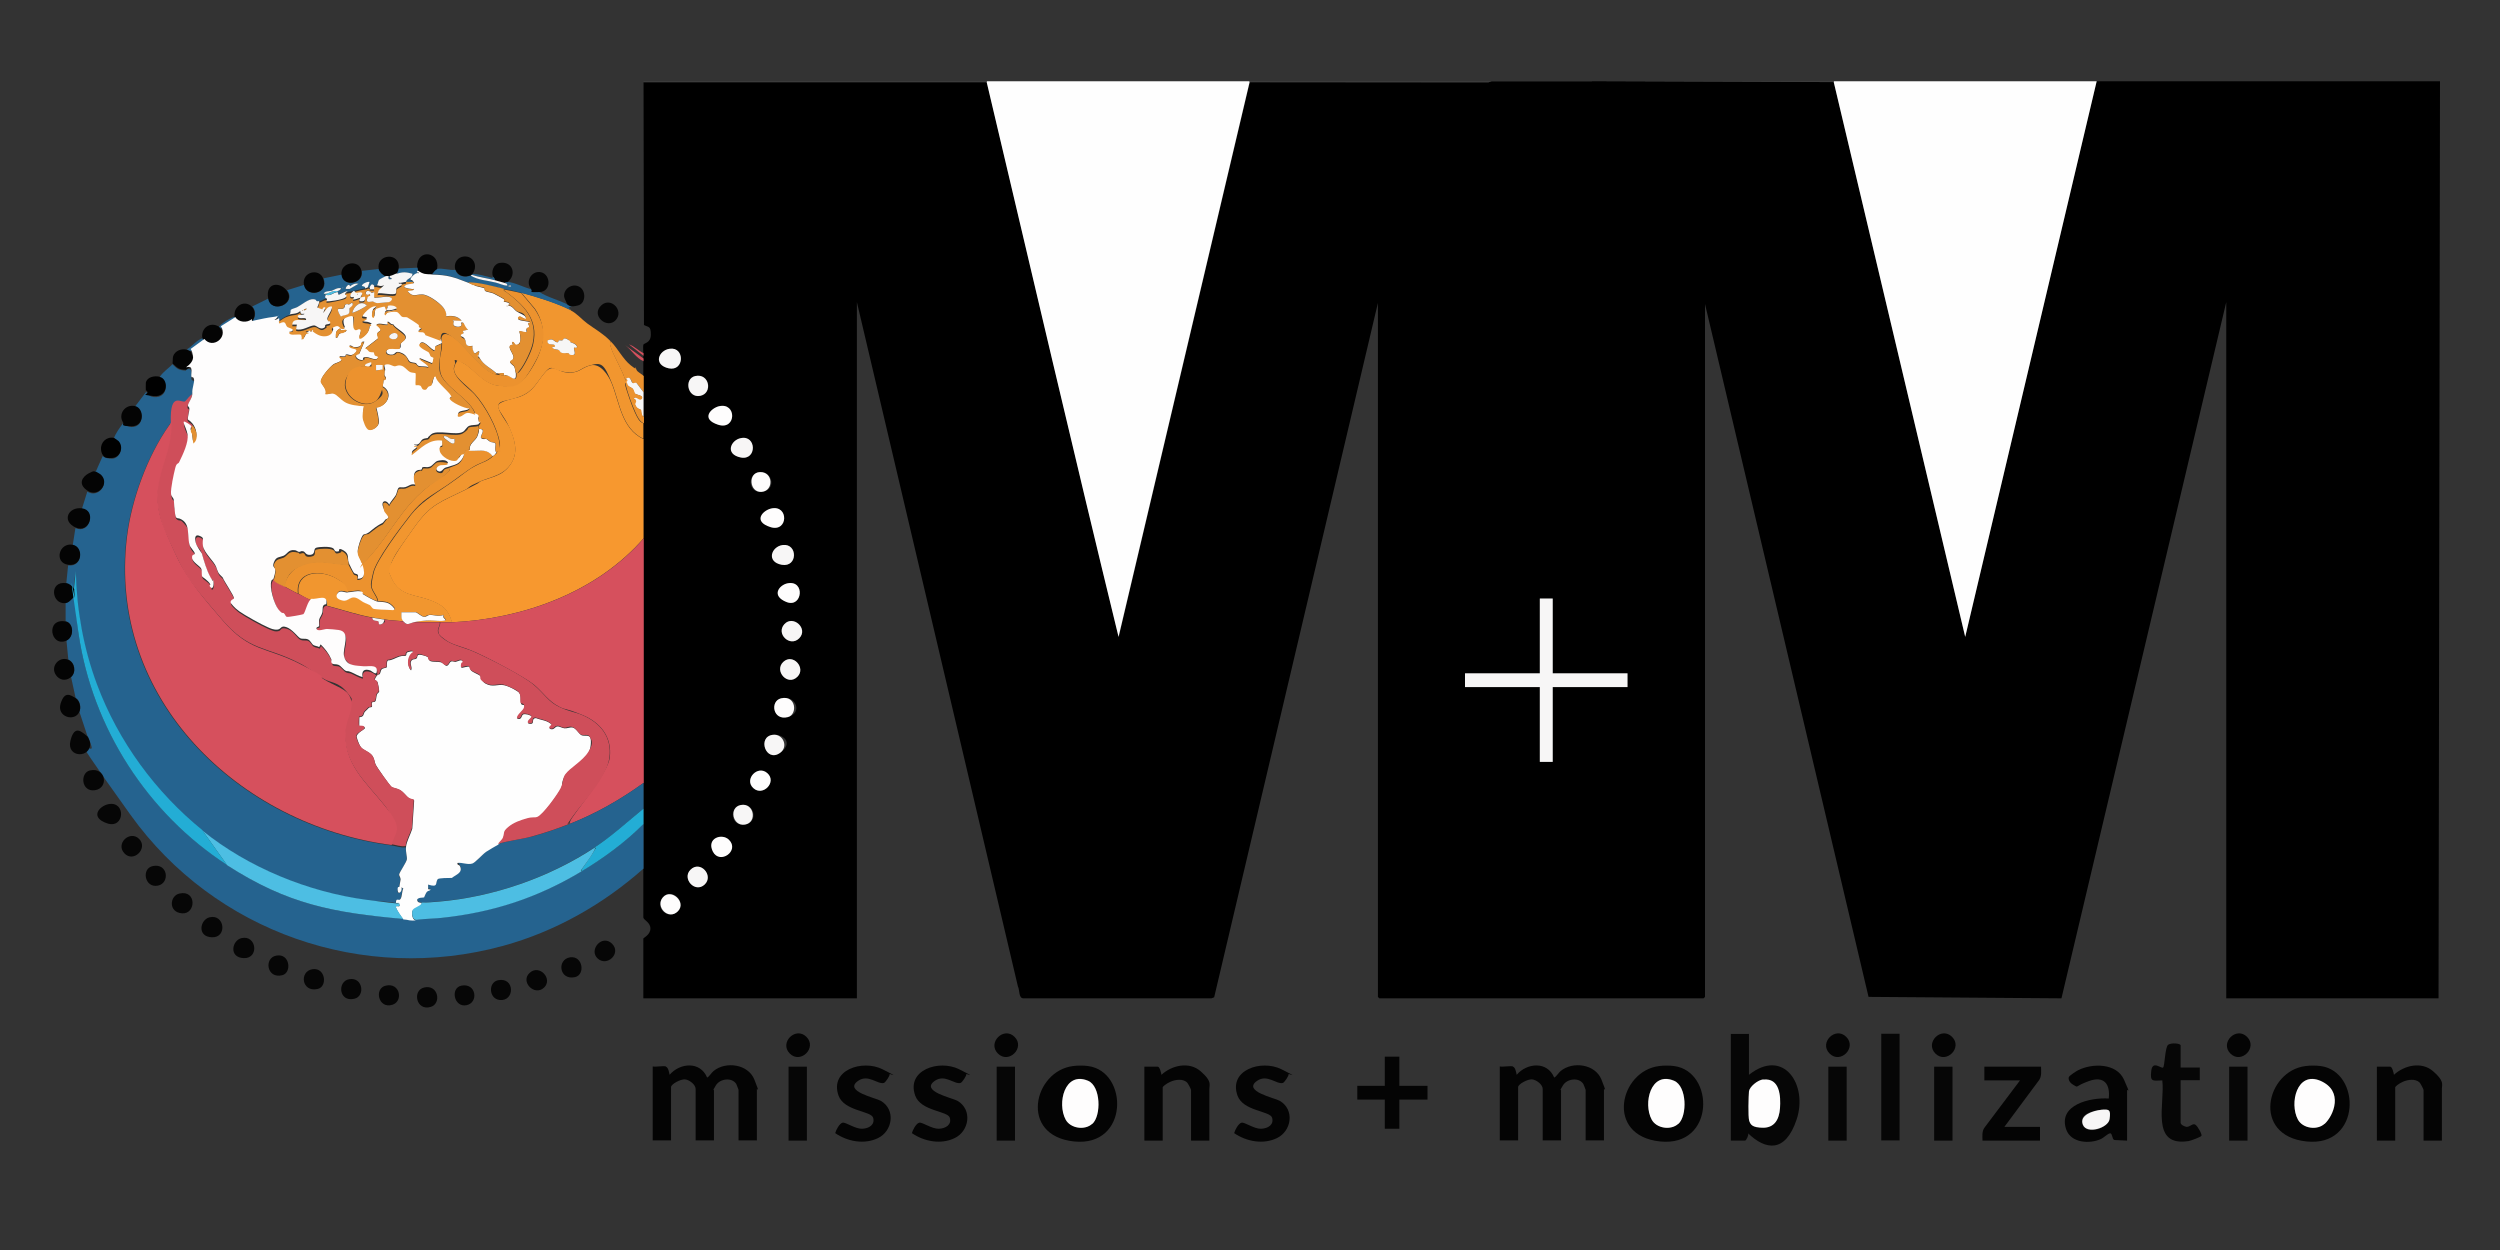 <svg xmlns="http://www.w3.org/2000/svg" id="Layer_1" viewBox="0 0 1200 600"><rect x="0" y="0" width="1200" height="600" fill="#333333" stroke="none"/><defs><style>      .st0 {        fill: #3f3f3f;      }      .st1 {        fill: #fefdfd;      }      .st2 {        fill: #cf4e5a;      }      .st3 {        fill: #f1962f;      }      .st4 {        fill: #f7f6f6;      }      .st5 {        fill: #e39031;      }      .st6 {        fill: #4dbee3;      }      .st7 {        fill: #25638f;      }      .st8 {        fill: #060606;      }      .st9 {        fill: #ec922e;      }      .st10 {        fill: #23add5;      }      .st11 {        fill: #040404;      }      .st12 {        fill: #fefefe;      }      .st13 {        fill: #f7982f;      }      .st14 {        fill: #d6505d;      }    </style></defs><path d="M764.1,39l116.1.4,63.1,266.3,63.1-266.7h164.8l-.7,440.2h-101.9V145l-79.1,334.2-92.6-.7-78.5-332.6v332.6s-.6.7-.7.7h-155.6s-.7-.6-.7-.7V145.4l-78.6,333.3-1.3.5h-90.3c-2.3,0-1.7-4-2.6-5.7l-77.3-328.5v334.2h-102.5v-28.7c0-.3,3.4-1.8,3.4-4.8s-3.2-4-3.4-5.3c0-7.8,0-15.6,0-23.4s0-14.3,0-21.5,0-5,0-7.4c0-4.1,0-8.2,0-12.3,0-39.1,0-78.3,0-117.4s0-31.8,0-47.7,0-5,0-7.4,0-2,0-3.1c0-3.9,0-7.9,0-11.8s0-5.3,0-7.9,0-4.7,0-7,0-.9,0-1.3,0-.9,0-1.3,0-.9,0-1.3c0-1.2-.2-3.2,0-4.1s3.6-.7,3.6-4.9-1-3.4-3.3-4.6l-.2-116.5h164.8c21,88.8,41.7,177.7,63.3,266.3l62.9-266.3h114.6s1.5-.4,1.5-.4h48.2ZM321.5,167.4c-5.5.7-5.4,8.4-.5,9.4,7.5,1.5,7.7-10.4.5-9.4ZM333.7,180.5c-5.5,1.2-4,10.7,2.4,9.5s4.4-11-2.4-9.5ZM345.1,195c-3.9.9-4,7.8-.3,8.9,8.7,2.7,9-10.9.3-8.9ZM355.6,210.3c-4.8,1-5.1,8.4,0,9.3,7.7,1.5,7.5-10.9,0-9.3ZM364.8,226.6c-6,.2-6.2,10.1.8,9.5s5.6-9.7-.8-9.5ZM370.1,244.1c-4,.9-4.2,7.7-.3,8.9,8.6,2.7,8.9-10.9.3-8.9ZM375.8,261.6c-5.6.6-5.3,8.8-.5,9.5,7.8,1.2,7.7-10.3.5-9.5ZM378,280c-4.2.9-4.9,7.3-.4,9,7.6,2.9,9-10.7.4-9ZM745.3,287.3h-6.1v35.9h-35.9v6.6h35.9v35.9h6.1v-35.9h35.9v-6.6h-35.9v-35.9ZM383.6,306.4c4.6-4.6-2.8-11.5-7.1-6.8s2.7,11.2,7.1,6.8ZM382.8,324.8c4.1-4.2-2.2-11.3-6.8-7.1s2.1,11.8,6.8,7.1ZM374.9,335.2c-5.4,1.3-3.9,10.9,3.3,9s4-10.7-3.3-9ZM371,352.7c-7.7.9-3.4,13.5,3.4,8.7s1.5-9.2-3.4-8.7ZM368.3,371.1c-4.6-4.1-11.3,3-6.7,7.2s11.5-2.9,6.7-7.2ZM355.6,386.4c-5.9,1.1-4.8,10.6,2,9.4s4.4-10.7-2-9.4ZM349.9,403.1c-3.4-3.4-10.3.6-7.7,5.7s13-.4,7.7-5.7ZM331.4,417.5c-4.1,4.2,2.2,11.3,6.8,7.1s-2.1-11.8-6.8-7.1ZM325.4,437.4c4.3-4.4-2.9-11.6-7.2-6.7s2.6,11.3,7.2,6.7Z"></path><polygon class="st12" points="1006.4 39 943.3 305.7 880.2 39.4 880.2 39 1006.4 39"></polygon><path class="st12" d="M599.8,39v.4l-62.9,266.3c-21.6-88.6-42.3-177.5-63.3-266.3v-.4h126.2Z"></path><rect class="st0" x="308.9" y="39" width="164.8" height=".4"></rect><polygon class="st0" points="715.9 39 714.4 39.5 599.8 39.4 599.8 39 715.9 39"></polygon><polygon class="st0" points="880.2 39 880.2 39.4 764.1 39 880.2 39"></polygon><path class="st13" d="M308.9,210.7c0,15.9,0,31.8,0,47.7-22.6,26-58.1,38.7-92,40.3-1.7-6-4.4-8.2-10-10.4-7.7-3.1-15.1-2-19-10.7s-1.2-4.7,0-7.6c1.8-4.3,7.9-12.6,10.8-16.7,8.1-11.5,12.7-12.2,24.7-18.2s4-2.6,6.4-3.7c5.9-2.6,11.1-2.5,15.2-8.4s2-11.8-.4-17.5-5.7-8.4-5.5-10.7,8.2-3.5,10.5-4.4c6.4-2.4,7.8-6.7,11.8-11.4s6.1-.8,9.9-.3c6.7.9,7.2-2,12-3.3s8.7,4.6,10.3,8.6c3.8,9.4,4.7,21.7,15.1,26.7Z"></path><path class="st7" d="M109,415.2c28.9,18.7,50.7,22.9,84.6,25.8,3,.3,2.7,1,6.6.4s7.8-.5,11.6-.9c24.7-2.7,46.1-9.7,67.3-22.3,10.8-6.4,20.9-13.9,29.8-22.8,0,7.1,0,14.3,0,21.5-19.4,17.2-42.3,30.2-67.4,37.1-67.1,18.4-138.5-6.6-178.8-62.8s-14.2-22.5-19.4-34.7c0-.3-1-2.9-1.3-3.1l-3.9-11.8c1-2.1.3-5.4-1.8-6.6l-2.2-10.1c2.6-2.3,1.8-7-1.3-8.3l-.9-9.2c3.8-1.7,3.5-8.4-.4-9.2v-8.8c1.9-.2,2.9-2.1,4.4-3.1.6,5.8,1,11.8,1.8,17.7,6.6,45.3,33.1,86.3,71.3,111.1Z"></path><path class="st14" d="M308.9,375.8c-11.1,8-22.8,14.7-35.5,19.7,0-1.2.9-2.5,1.6-3.5,4.4-6.4,16.8-21.5,17.7-28.3,1.2-9.9-4.4-16.9-13.1-20.5s-7.6-2.2-11-3.9c-5.3-2.6-7.9-7-12.2-10.6s-21.8-12.9-28.8-15.9-10.2-3.1-13.7-5.6-3.3-3-3.4-3.6c-.6-1.9,1-3.1.8-4.9,1.9,0,3.8,0,5.7,0,33.9-1.6,69.4-14.3,92-40.3,0,39.1,0,78.3,0,117.4Z"></path><path class="st3" d="M273.8,148.9c3.2,1.6,5.2,4.2,8,6.3,4.2,3.1,7.3,4.6,11.3,8.6-.7.9.3,3.4.7,4.4.9,2.5,5.8,11.6,5.9,13.1s-.9.2,0,.4.6,0,.9,0c.2.1.3.3.4.4-1.5,0-.9.4,0,.9,0,.2,0,.8,0,.9-.3.2-1.3-.7-.8,1.4s3.2,9.9,4.5,12.6,2.1,4.6,4.1,5.3c0,2.5,0,5,0,7.4-10.4-5-11.3-17.3-15.1-26.7s-5-10-10.3-8.6-5.3,4.2-12,3.3-6.1-4.2-9.9.3-5.4,8.9-11.8,11.4-10.2,1.7-10.5,4.4,4.3,8.1,5.5,10.7c2.5,5.7,4.3,12,.4,17.5s-9.3,5.8-15.2,8.4-4.3,2.6-6.4,3.7c-12.1,6-16.6,6.7-24.7,18.2s-9,12.5-10.8,16.7-1.3,4.7,0,7.6c4,8.7,11.3,7.7,19,10.7,5.6,2.2,8.3,4.4,10,10.4-1.9,0-3.8,0-5.7,0s-3.6,0-5.5,0-4.8,0-7.2,0c2.1-.5,5.8-.8,8.1-.9s4.9.6,7.2,0c0-1.3-1.4-.9-.9-2.6-2.2,1-4.9-.2-6.8,0s-1.6.9-2.6.9-3.4-2.2-4-2.2h-6.8c0,1.8-.3,3,.9,4.4-3-.3-6.2-.4-9.2-.9s-4-.6-5.7-.9c-7.4-1.3-14.6-3.8-21.9-5.7,1-5.3-4.5-2.2-7-2.6s-5.1-2.4-6.6-3.1c-1.3-11,10.7-11.6,18.1-7.4s5.8,3.6,5.6,6.5c-1.5,0-3.6-1.3-4.8.3s.9,3.3,2.5,3.6c3,.6,3.8-3.3,7.9-.5s2.2,1.3,4.9,2.6,1.2,1.6,2.1,1.9,6.2.4,7.8.5,2.2.4,2-.7c-2.6-3.3-4.3-3-7.9-3.3-.2-2.4-3-4.9-3.1-7.2s.9-5.8,1-6.5c1.4-6.1,13.5-22.1,17.9-27.7s10.2-9.2,17.7-14.3,8.6-6.7,12.9-9,5.6-2,8.9-4.9.7-.2,1.8-1.8,1.7-1.9,1.3-4.6c-1.1-7.2-6.9-17.7-11.8-23.2s-12.3-9.2-9.6-14.4,1.8-1.7,3.4-.9c5.6,2.7,9.7,10.1,17.3,11.1,9.4,1.2,12.6-2.4,16.9-9.7s7.3-17.3.7-27.2l-6.5-7.7c7.5,2,16.8,4.9,23.7,8.3ZM273.5,164.1c-.3-.2-.4-.8-.8-1.1-2.3-1.4-2.3.3-2.7.4s-1.1-.1-1.6,0-.1,1.3-1.3.8-1.6-2-4.2-.8c-.3,2.9,2.9,1.2,3.5,2.4s-1.2.5-1.3.7c.5,1.5,2,1.1,3.1,1.5s.9,1.2,1.6,1.4,2,0,3,.1,1.3,1,2.2.9c2.1-.1,0-2.8.7-3.5s1.6.5,1.3-.7c-.8-1.5-2.3-1.5-3.4-2.1Z"></path><path class="st7" d="M308.9,388.1c-7.7,6.4-15.2,13.3-23.7,18.8-21.8,14.3-48.6,23.7-74.7,25.8s-6.4.6-8.1.4-2-.2-2.2-1.5c.5-1.3,3.1-.9,3.4-1.2s.7-2,1.4-2.7,1.3-.4,1.8-1l-1.3-.2v-2.2c5.1,1.5,3.3-.9,4.6-2.6s5.5-.7,6.8-.6c2-1.7,5.4-2.5,3.9-5.6s-1.5-.4-1.2-1.6c2.3-.3,4.9,1,7.1.3s5.1-4.5,6.6-5.6,5.6-3.4,5.9-3.5c4.4-1.5,11.3-2.3,16.3-3.6,6.1-1.7,12-3.7,17.9-6,12.7-5,24.4-11.7,35.5-19.7,0,4.1,0,8.2,0,12.3Z"></path><polygon class="st4" points="745.3 287.3 745.3 323.2 781.2 323.2 781.2 329.8 745.3 329.8 745.3 365.7 739.1 365.7 739.1 329.8 703.2 329.8 703.2 323.2 739.1 323.2 739.1 287.3 745.3 287.3"></polygon><path class="st10" d="M308.9,395.5c-8.9,8.9-19,16.3-29.8,22.8-.2-1,.4-1.3.8-2,1.7-2.5,3.6-5,5.1-7.6s1.1-1.5.2-1.8c8.4-5.5,15.9-12.4,23.7-18.8,0,2.5,0,5,0,7.4Z"></path><path class="st9" d="M293.1,163.8c3.6,3.6,5.9,8.6,9.7,11.6s1.6.4,2.1.8.4,1.3,1,1.9c.8.8,2.2,1.5,3.1,2.4,0,2.6,0,5.3,0,7.9l-3.3-4.4c-.6-.6-1.5.2-2-.1s-.7-2.1-1.6-2.4-1.3.4-1.5.4c-.2,0-.7,0-.9,0v-.4c0-1.5-5-10.6-5.9-13.1s-1.4-3.5-.7-4.4Z"></path><path class="st4" d="M333.7,180.5c6.9-1.5,8.5,8.3,2.4,9.5s-7.9-8.2-2.4-9.5Z"></path><path class="st4" d="M355.6,386.4c6.4-1.2,8,8.4,2,9.4s-7.9-8.3-2-9.4Z"></path><path class="st4" d="M371,352.7c4.9-.6,7.6,5.8,3.4,8.7-6.8,4.8-11.1-7.8-3.4-8.7Z"></path><path class="st4" d="M375.8,261.6c7.1-.8,7.2,10.8-.5,9.5s-5.1-8.9.5-9.5Z"></path><path class="st4" d="M383.6,306.4c-4.4,4.4-11.3-2.2-7.1-6.8s11.7,2.2,7.1,6.8Z"></path><path class="st4" d="M355.6,210.3c7.6-1.6,7.8,10.8,0,9.3s-4.9-8.4,0-9.3Z"></path><path class="st4" d="M321.5,167.4c7.3-1,7.1,11-.5,9.4s-5-8.7.5-9.4Z"></path><path class="st4" d="M331.4,417.5c4.7-4.8,11.4,2.8,6.8,7.1s-11-2.9-6.8-7.1Z"></path><path class="st1" d="M364.8,226.6c6.4-.2,6.7,9,.8,9.5s-6.8-9.3-.8-9.5Z"></path><path class="st4" d="M382.8,324.8c-4.7,4.8-11.4-2.8-6.8-7.1s11,2.9,6.8,7.1Z"></path><path class="st1" d="M325.4,437.4c-4.5,4.6-11.1-2.2-7.2-6.7s11.5,2.3,7.2,6.7Z"></path><path class="st1" d="M374.9,335.2c7.3-1.7,8,7.8,3.3,9-7.3,1.9-8.7-7.7-3.3-9Z"></path><path class="st1" d="M349.9,403.1c5.3,5.3-4.4,12.1-7.7,5.7s4.3-9.1,7.7-5.7Z"></path><path class="st1" d="M368.3,371.1c4.8,4.2-2.1,11.4-6.7,7.2s2.1-11.3,6.7-7.2Z"></path><path class="st1" d="M370.1,244.1c8.6-2,8.3,11.6-.3,8.9s-3.7-8,.3-8.9Z"></path><path class="st1" d="M345.1,195c8.6-2,8.4,11.6-.3,8.9s-3.6-8,.3-8.9Z"></path><path class="st1" d="M378,280c8.6-1.7,7.2,11.9-.4,9s-3.7-8.2.4-9Z"></path><path class="st4" d="M300.5,181.8c.2,0,.6-.7,1.5-.4s1,2,1.6,2.4,1.4-.5,2,.1l3.3,4.4c0,3.9,0,7.9,0,11.8-1.4-.5-1.1-3.1-1.4-3.4s-1.9-.3-2.7-2.4,1.5-1.8-.8-3.1c1.1-1.4,3.8.4,3.9.2,1.2-1.6-2.4-1.8-3.1-2.4s-.7-1.9-1.3-2.5-2.3-.8-2.7-2.5c0,0,0-.6,0-.9.1-.4.4-.2,0-.9s-.3-.3-.4-.4Z"></path><path class="st9" d="M301,184c.4,1.7,1.9,1.7,2.7,2.5s.7,2,1.3,2.5,4.2.8,3.1,2.4-2.8-1.6-3.9-.2c2.3,1.4.4,2.1.8,3.1.8,2.1,2.3,2,2.7,2.4s0,2.9,1.4,3.4c0,1,0,2,0,3.1-2-.6-3.3-3.5-4.1-5.3-1.3-2.7-3.9-9.8-4.5-12.6s.5-1.2.8-1.4Z"></path><path class="st14" d="M308.9,172.1c0,.4,0,.9,0,1.3-3.7-1.6-5.6-5.3-8.8-7.7l8.8,6.4Z"></path><path class="st14" d="M308.9,170.8l-7-5.5c2.6.8,4.5,3.1,7,4.2,0,.4,0,.9,0,1.3Z"></path><path class="st7" d="M89.3,177.4c.5,0,2-.9,2.5.6s-.2,2.9.1,4,1.1.4,1.2,1c.4,1.4-1,4.9-.8,6.8-1.1,1-2.1,2.2-3.1,3.3-1.4,1.7-7.1,8.6-7,10.3-.9,0-.9.5-1.3,1.1-10.3,14.6-17.9,35.4-20.1,53.1-9.6,77.9,53.7,138.6,127,148.2,2.3.3,4.6,1.3,7,.9-.2,2.1.7,4.1.4,5.9s-3.5,6.1-3.7,7.2.8,1.4.7,2.4-.5,2.6-.6,3.5-.8,1-.8,1.8c.1,2.4,2.4.5,1.8-1.5l.9.6c-.8,1.3-.6,4.8-1.8,5.4s-1.9-.9-1.7,1.5c-4.2-.9-9.7-.8-14.2-1.4-27.9-3.7-56.8-15.5-78.7-33.2-22.6-18.3-40.5-42.6-50.7-70-6.5-17.4-9.8-35.8-10.2-54.4l-.9,8.3c-.5-1.2-2.2-2.5-3.5-2.6l.9-8.8c7,.9,7.3-8.7,2.2-9.6l1.3-8.3c6.9,3.1,10-8.3,3.1-9.2l2.6-8.3c5.1,3.3,10.8-3.6,6.4-7.7s-2.3-1.4-2.5-1.5l3.5-7.9c.7.9,3.4,1.4,4.6,1.3,3.7-.3,5.5-5.3,2.9-8.1s-2.1-1.5-2.2-1.5c.9-2.7,2.8-5.1,4.4-7.4.5.8,3.1,1.8,4.2,1.8,6.2,0,6-8.7,1.5-9.7l5.3-7s.5,0,.7.2c1,1.3,1.1,1.8,3,2.1,7.3.8,7.2-8.4,2.9-9.2.2-1.9,5.8-5.7,6.1-6.6,2.5,2.4,3,2.9,6.6,3.1Z"></path><path class="st11" d="M726.2,512c1.2.3,1.6,2.9,1.8,3.9,5-5.8,14.7-6.6,18,1.3.7,0,2.2-2.4,3.1-3.1,5.8-4.8,16.6-3.4,19.6,4.1s1.2,4,1.2,4.5v24.7h-8.8v-24.3c0-.2-1-2.5-1.1-2.8-2.1-3.3-7.8-2.6-9.8.7s-.9,2-.9,2.1v24.3h-8.8v-24.7c0-2.1-3-4.4-5.1-4.6s-6.7,2.3-6.7,3.7v25.6h-8.8v-35.5c1.7.3,4.9-.4,6.4,0Z"></path><path class="st11" d="M319.6,512c1.2.3,1.6,2.9,1.8,3.9,5-5.8,14.7-6.6,18,1.3.7,0,2.2-2.4,3.1-3.1,5.8-4.8,16.6-3.4,19.6,4.1s1.2,4,1.2,4.5v24.7h-8.8v-24.3c0-.2-1-2.5-1.1-2.8-2.1-3.3-7.8-2.6-9.8.7s-.9,2-.9,2.1v24.3h-8.8v-24.7c0-2.1-3-4.4-5.1-4.6s-6.7,2.3-6.7,3.7v25.6h-8.8v-35.5c1.7.3,4.9-.4,6.4,0Z"></path><path class="st8" d="M839.5,496.2v19.7c16.7-13.2,28.4,4.9,22.9,21.4s-15.1,14.6-23.3,6.7c.4.8-.9,3.5-1.5,3.5h-6.8v-51.2h8.8ZM846.4,518.2c-2.8.3-6.7,3-6.9,5.8s-.3,12.5.1,14,4.8,3.4,6.7,3.4c5.4,0,7.8-4.7,8.1-9.4s0-14.6-8-13.7Z"></path><path class="st11" d="M796.4,511.7c2.1-.3,5.1-.3,7.2,0,19.5,2.6,19.7,39-6.8,36.2s-19.4-33.9-.4-36.2ZM805.6,539.4c4.3-4,4.1-18.1-2-20.7-11.3-4.8-14.9,10.9-10.8,18.6,2.3,4.3,9.3,5.3,12.8,2Z"></path><path class="st11" d="M515.1,511.7c2.1-.3,5.1-.3,7.2,0,19.5,2.6,19.7,39-6.8,36.2s-19.4-33.9-.4-36.2ZM524.3,539.4c4.3-4,4.1-18.1-2-20.7-11.3-4.8-14.9,10.9-10.8,18.6,2.3,4.3,9.3,5.3,12.8,2Z"></path><path class="st11" d="M1106.7,511.7c2.1-.3,5.1-.3,7.2,0,19.5,2.6,19.7,39-6.8,36.2s-19.4-33.9-.4-36.2ZM1115.8,539.4c4.3-4,4.1-18.1-2-20.7-11.3-4.8-14.9,10.9-10.8,18.6,2.3,4.3,9.3,5.3,12.8,2Z"></path><path class="st11" d="M580.5,547.5h-8.8v-24.3c0-.4-1.5-3.3-2-3.7-2-1.8-5.5-1.3-7.8-.3s-3.8,2.4-3.8,2.7v25.6h-8.8v-35.5h6.4c1,0,1.7,3.2,1.8,3.9,5-4.6,13.3-6.5,18.8-1.7s4.2,6.2,4.2,8.5v24.7Z"></path><path class="st11" d="M1172.1,547.5h-8.8v-24.3c0-.4-1.5-3.3-2-3.7-2-1.8-5.5-1.3-7.8-.3s-3.8,2.4-3.8,2.7v25.6h-8.8v-35.5h6.4c1,0,1.7,3.2,1.8,3.9,5-4.6,13.3-6.5,18.8-1.7s4.2,6.2,4.2,8.5v24.7Z"></path><path class="st11" d="M1020.9,547.5l-6-.3c-1.2-.3-.9-3.4-2.1-3.2s-3.1,2.2-4.3,2.7c-5.4,2.5-14.4,2-16.7-4.5-4.2-12,11.7-15.5,20.4-14.9.8-7-2.3-11-9.5-8.4s-4.8,3.4-7.4,1.9-2.4-3.3-2.3-3.7c.1-.7,3.7-3,4.5-3.4,6.8-3.4,18.4-3.5,22,4.5s1.5,4.4,1.5,5v24.3ZM1008.5,532.7c-3.7.4-10.9,2-8.8,7.2s12.3,1.5,12.8-2.7c.6-4.5,0-4.9-4.1-4.5Z"></path><path class="st11" d="M979.7,512c0,2.1.4,4.5-.9,6.4l-16.7,22.5h17.1v6.6h-27.6c0-2.2-.4-4.4,1-6.3l17-22.6h-17.1v-6.6h27.2Z"></path><path class="st11" d="M592.4,543.9c.4-1.5,2-4.6,3.5-5s6,3,9.4,2.9,6.3-2,5.3-5.3-13.9-3.1-16.6-10.6c-4.4-12.4,11.5-17.4,21-12.7s3.3,2.1,3.5,2.3c.4.6-2,4.1-2.7,4.3-3,.9-7.5-4.4-12.4-1-7.2,5,8.5,8.2,10.9,9.6,7.3,4.3,5.6,14.6-1.4,17.9-6.6,3.2-14.7,1.6-20.5-2.4Z"></path><path class="st11" d="M437.7,543.9c.4-1.5,2-4.6,3.5-5s6,3,9.4,2.9,6.3-2,5.3-5.3-13.9-3.1-16.6-10.6c-4.4-12.4,11.5-17.4,21-12.7s3.3,2.1,3.5,2.3c.4.6-2,4.1-2.7,4.3-3,.9-7.5-4.4-12.4-1-7.2,5,8.5,8.2,10.9,9.6,7.3,4.3,5.6,14.6-1.4,17.9-6.6,3.2-14.7,1.6-20.5-2.4Z"></path><path class="st11" d="M400.9,543.9c.4-1.5,2-4.6,3.5-5s6,3,9.4,2.9,6.3-2,5.3-5.3-13.9-3.1-16.6-10.6c-4.4-12.4,11.5-17.4,21-12.7s3.3,2.1,3.5,2.3c.4.6-2,4.1-2.7,4.3-3,.9-7.5-4.4-12.4-1-7.2,5,8.5,8.2,10.9,9.6,7.3,4.3,5.6,14.6-1.4,17.9-6.6,3.2-14.7,1.6-20.5-2.4Z"></path><path class="st8" d="M1046.7,512.4h9.2v6.1h-9.2v20.4c0,1,1.9,1.9,2.9,2,1.6,0,2.9-1.8,4.1-1.1s3.4,4.8,3,5.4-5,2.3-6.1,2.5c-18.7,3-11.3-18.1-12.7-29.1-4.8.2-5.9.7-5.3-4.6s4.9-.8,5.7-1.6.9-9.8,2.4-10.9,6-.7,6,.3v10.7Z"></path><rect class="st8" x="903" y="496.2" width="8.8" height="51.2"></rect><polygon class="st11" points="671.7 507.2 671.7 521.2 685.2 521.2 685.2 527.8 671.7 527.8 671.7 541.8 664.7 541.8 664.7 527.8 651.5 527.8 651.5 521.2 664.7 521.2 664.7 507.2 671.7 507.2"></polygon><path class="st7" d="M181.8,129.2c.2,1.2,2.2,3.1,3.5,3.5-.2,0-3.3,1.7-3.4,1.9-.4.5-.4,1.9-1,2.5-.4,0-1,.1-1.3,0s-1.1-1.8-2.2.9c-.3,0-.6,0-.9,0l.9-2.6c-.4-.4-3.2,1-3.5,1.3-1,1.1,2,.4,1.3,1.7-2.3.4-3.7.9-5.7,1.3s-1.7.2-2.6.4-.3-.4-.9-.3-3.3,1.7-3.5,1.6l-.4-1.3v-.4c.6-.1,1.6-.7,1.8-1.3-2-.5-3.2.7-4.7,1.2s-3.6.2-3.6,1.4.6.3.9.4c-.7,1.7-.2,1,.4,1.8-1.2.1-2.4,1.1-3.5,1.3-2.4.4-2.1-.9-2.8-.9-2.2-.2-5.5,2.6-7.7,3.8s-2.6.8-3.1,1.3,0,1.9-.8,2.4c-2.3.7-3,1.6-4.8,2.6s-1.6.8-2.2.9c.1-.7,1.1-1,1.3-1.5.6-1.5-1.6,0-1.7,0-3.3.5-5.9,1-9.2,1.7s-1.5.7-1.3-.7c1.8-1.8,1.8-5.2,0-7l7.9-3.9c1.2,7.8,13.8,2.6,8.8-3.9l8.3-2.6c1.1,6.3,12.1,4.5,9.2-3.1l8.8-1.8c.8,6.1,10.7,4.6,9.6-1.8l8.3-.9ZM172.1,136.2c-1.7-.3-2.9.2-4.2,1.3-.3-2.1-2.5.8-2,1.3h1.8c0-.1,4.3-2.6,4.3-2.6ZM164.5,138v.4c.3-.1.3-.3,0-.4Z"></path><rect class="st8" x="1070" y="512" width="8.8" height="35.5"></rect><rect class="st8" x="928.4" y="512" width="8.8" height="35.5"></rect><rect class="st8" x="877.6" y="512" width="8.8" height="35.5"></rect><rect class="st8" x="478.4" y="512" width="8.8" height="35.5"></rect><rect class="st8" x="378.5" y="512" width="8.8" height="35.5"></rect><path class="st7" d="M218.6,129.6c1.1,3.2,4.6,3.8,7.4,2.6,3.5,2.1,7.9,2.3,11.8,3.3s3.7,1.5,5.7,1.5c-.1-.5-.9-1.2-1.3-1.3.2-.5.8-.5,1.3-.4,3.5.2,8,2.7,11.4,3.5,1,1.1,2.6,1.3,3.9,1.3,3.9,2.6,9.6,3.9,13.6,6.1s.9.8,1.3,1.1c-2,.8.3.3,0,1.5-6.9-3.4-16.2-6.3-23.7-8.3s-5.5-1.1-8.3-1.8c-5.6-1.2-11.2-2.9-17.1-3.1-7.4-2.9-9.7-3.8-17.5-3.9.5-.7,1.9-2.5,2.6-2.6,2.6-.6,6.1.8,8.8.4ZM245.3,137.1c-1.8-.2-1.8.6,0,.4v-.4Z"></path><path class="st11" d="M886.2,497.7c5.2,5.2-2.8,13.2-8,8s2.8-13.2,8-8Z"></path><path class="st11" d="M1078.6,497.7c5.2,5.2-2.8,13.2-8,8-5.2-5.2,2.8-13.2,8-8Z"></path><path class="st11" d="M937,497.7c5.2,5.2-2.8,13.2-8,8-5.2-5.2,2.8-13.2,8-8Z"></path><path class="st11" d="M487,497.7c5.2,5.2-2.8,13.2-8,8-5.2-5.2,2.8-13.2,8-8Z"></path><path class="st11" d="M387.1,497.7c5.2,5.2-2.8,13.2-8,8s2.8-13.2,8-8Z"></path><path class="st11" d="M89.8,167.8c0,0,1.7.8,1.8.9.1.1,1.1,2.8,1.1,3.1.4,2.5-1.5,4.4-3.3,5.7-3.5-.1-4.1-.7-6.6-3.1.2-.6,0-2.2.3-3.4.9-2.7,4.2-3.9,6.7-3.1Z"></path><path class="st11" d="M64.8,194.9c4.5,1,4.7,9.7-1.5,9.7s-3.6-1-4.2-1.8c-2.6-3.9.9-8.9,5.7-7.9Z"></path><path class="st11" d="M46,226.4c.1,0,2.3,1.2,2.5,1.5,4.3,4.2-1.4,11-6.4,7.7s-2.5-6.7.3-8.3,3-1,3.7-.9Z"></path><path class="st11" d="M120.9,147.2c1.8,1.8,1.8,5.2,0,7s-6.5,1.8-7.9-.9-.4-1.2-.4-1.3c-.7-5.2,4.8-8.3,8.3-4.8Z"></path><path class="st8" d="M203.6,474c6.8-1.6,8.4,7.7,3.2,9.3-7.1,2.2-9-8-3.2-9.3Z"></path><path class="st8" d="M221.5,473.1c7.1-1.4,8.4,8.2,2.4,9.4s-7.9-8.3-2.4-9.4Z"></path><path class="st8" d="M254.2,467c4.7-4.4,11.4,2.9,6.9,7.1s-11.5-2.8-6.9-7.1Z"></path><path class="st8" d="M167.7,470c6.5-1.1,7.7,8.2,2.4,9.4-7.6,1.8-8.3-8.5-2.4-9.4Z"></path><path class="st11" d="M39.4,244c6.9.9,3.8,12.3-3.1,9.2s-3.5-10.1,3.1-9.2Z"></path><path class="st8" d="M272.5,146.3c-.2-.1-1.7-3.3-1.7-3.8-.5-3.8,3.8-6.7,7.2-4.9s3.3,8-.5,9-4.4,0-4.9-.3Z"></path><path class="st8" d="M86.1,428.9c8.4-1.9,8,10,1.3,9.5s-6-8.4-1.3-9.5Z"></path><path class="st8" d="M43.2,369.8c7.7-1.7,9.1,8.5,2.4,9.5s-7.3-8.4-2.4-9.5Z"></path><path class="st8" d="M66.8,402.7c4.4,4.5-2.7,11.6-7.1,6.9s2.7-11.3,7.1-6.9Z"></path><path class="st8" d="M52,386c8.6-1.7,7.9,12.1-.6,9.2s-3.7-8.3.6-9.2Z"></path><path class="st8" d="M150.1,465.2c6.2-.8,7.2,8.4,2.4,9.5-7.8,1.8-9-8.6-2.4-9.5Z"></path><path class="st8" d="M273.7,459.5c6.1-.8,7.3,8.3,2.4,9.5-7.7,1.8-9-8.5-2.4-9.5Z"></path><path class="st8" d="M132.6,458.7c6.6-1.3,7.6,8.2,2.9,9.4-7.5,1.9-8.9-8.3-2.9-9.4Z"></path><path class="st8" d="M100.6,440.3c7.3-1.7,8.6,9.8,1.2,9.6s-5.8-8.5-1.2-9.6Z"></path><path class="st8" d="M255,138.8c-3.1-3.6.2-9.2,4.8-8.1s5,9.3-.9,9.5-3-.2-3.9-1.3Z"></path><path class="st11" d="M105.1,156.8c0,0,.8.8.9.9,3.6,5.3-3.9,11.1-7.9,6.1s-.9-1.2-.9-1.3c-1.1-4.8,3.6-8.4,7.9-5.7Z"></path><path class="st8" d="M236.6,132.7c-.9-2.5.4-6.1,3.3-6.5,6.2-1,8.3,5.7,3.7,9.2-.5,0-1.1-.1-1.3.4-1.5-.4-3.2-.9-4.8-1.3.2-.8-.7-1.4-.9-1.8Z"></path><path class="st8" d="M73.4,415.7c7.2-1.5,8.3,8.2,2.4,9.4-6.4,1.3-8.1-8.3-2.4-9.4Z"></path><path class="st11" d="M218.6,129.6c-.9-2.6.4-5.5,3.1-6.3,5-1.3,8.1,3.8,5.2,8s-.3.3-.4.4-.3.4-.4.4c-2.9,1.2-6.3.5-7.4-2.6Z"></path><path class="st11" d="M31.9,279.9c1.3.2,3,1.5,3.5,2.6s.3,2.6.4,3.9c-1.5.9-2.5,2.9-4.4,3.1-6.7.7-8-10.8.4-9.6Z"></path><path class="st8" d="M295.6,153.6c-4.2,4.7-12.3-2.3-6.9-7.1,4.6-4.1,10.9,2.6,6.9,7.1Z"></path><path class="st8" d="M185.2,473.1c6.9-1.6,8.5,7.6,3.1,9.2-6.7,2.1-8.9-7.9-3.1-9.2Z"></path><path class="st8" d="M115.9,450.3c7.3-1.7,8.6,9.8,1.2,9.6s-5.8-8.5-1.2-9.6Z"></path><path class="st8" d="M42,353.5c.3.2,1.3,2.7,1.3,3.1.5,7.5-11.5,7.3-9.5-1s5.7-4,8.2-2.1Z"></path><path class="st11" d="M36.3,335.1c2,1.2,2.7,4.5,1.8,6.6-2.3,5-11,2.4-9-4s4.9-3.9,7.3-2.6Z"></path><path class="st8" d="M293.8,453c4.6,4.6-2.4,11.2-6.9,7.1-4.5-4.1,2.1-11.9,6.9-7.1Z"></path><path class="st8" d="M239.1,470.5c8.1-1.6,8.1,10.2.8,9.5-5.3-.5-5.7-8.5-.8-9.5Z"></path><path class="st11" d="M137.5,139.3c5.1,6.5-7.5,11.7-8.8,3.9s5.7-7.9,8.8-3.9Z"></path><path class="st11" d="M191.4,128.8c-.1,1.1-.6,1.6-.9,2.6-1.3.4-1.7.9-3.5,1.3s-.3,0-.4,0c-.4,0-1,0-1.3,0-1.3-.4-3.3-2.3-3.5-3.5-1.5-7.3,10.4-8.5,9.6-.4Z"></path><path class="st11" d="M209.8,129.2c-.7.2-2.1,1.9-2.6,2.6-3,0-4,0-6.6-1.8.1-1-.4-1.6-.4-1.8-.1-9.1,11.2-7.5,9.6.9Z"></path><path class="st11" d="M32.8,316.7c3.1,1.3,3.9,6.1,1.3,8.3s-5.6,1.4-7.2-.9c-3-4.2,1.6-9.3,5.9-7.4Z"></path><path class="st11" d="M31.5,298.3c3.9.7,4.2,7.5.4,9.2-7.7,3.4-10.2-11-.4-9.2Z"></path><path d="M54.7,210.2c.1,0,2,1.3,2.2,1.5,2.6,2.8.9,7.8-2.9,8.1s-3.9-.5-4.6-1.3-.9-2.4-.9-2.8c-.3-3.4,2.7-6.3,6.2-5.5Z"></path><path class="st11" d="M35,261.5c5.1,1,4.8,10.5-2.2,9.6s-4.6-10.9,2.2-9.6Z"></path><path class="st11" d="M155.1,133.6c2.9,7.6-8.1,9.4-9.2,3.1s7.3-8.1,9.2-3.1Z"></path><path class="st11" d="M173.5,130.1c1,6.3-8.9,7.9-9.6,1.8s8.7-7.7,9.6-1.8Z"></path><path d="M76.6,180.9c4.4.8,4.4,10-2.9,9.2s-2-.7-3-2.1-.7-.1-.7-.2c-.1-.3,0-3.5,0-4.1.6-2.8,4.1-3.4,6.5-2.9Z"></path><path class="st7" d="M200.2,128.3c0,.1.5.7.4,1.8s-.7.5-.4.8,1-.3.8.5c-1.5-.9-4.4,2.4-3.9,3.1s1,0,1.3.9c-1.2,0-2.4,0-3.5,0,.4-1.9,3-1.7,3.1-3.9-3-.8-4.5-1-7.5,0,.3-1,.8-1.5.9-2.6l8.8-.4Z"></path><path class="st7" d="M97.2,162.5c0,0,.8,1.2.9,1.3l-6.6,4.8c0,0-1.7-.8-1.8-.9,2.6-1.5,4.6-4.4,7.4-5.3Z"></path><path class="st7" d="M112.6,152c0,.1.4,1.2.4,1.3l-7,4.4c0,0-.8-.8-.9-.9,1.9-2.1,4.8-3.8,7.4-4.8Z"></path><path class="st7" d="M236.6,132.7c.1.4,1.1.9.9,1.8-3.6-1-7.4-1.4-11-2.6.1-.1.3-.3.4-.4,2.6,0,5.1.8,7.6,1.4s1.6.8,2,0Z"></path><path class="st12" d="M194.9,406.4c.3-2.6,2.2-6,3-8.6l.9-13.5c-.2-.8-1.7-.6-2.4-1.1-1.5-1-2.4-2.8-4.4-3.9s-3.1-.9-4-1.5-7-9.4-7.6-10.6-.7-2.8-1.5-4.2c-1.4-2.1-4.5-2.7-5.7-4.4s-2-4.8-2-5c0-1.7,3.9-3.7,3.9-3.9.4-1.4-2.5-1-2.6-1.1s0-4.2,0-4.3,1,0,1.5-.5c.7-.5.6-1.7,1.3-2.3s1.7-1.7,1.8-1.8c.3-.2,1.3-.2,1.4-.4.3-.4-.2-1.7.1-2.1s1,0,1.5-.5.5-2.3.8-3.2,1-1,1.1-1.5-.5-3.9-.8-4.6c-.4-1-2-.3-.8-2.3s1.5-1,1.9-1.6.4-1.6.9-2.2,2.2-.7,2.4-.9c.3-.5-.2-2.6.6-3.4,2,0,3.6-1.2,5.4-1.8s2.3-.2,3-.4.3-1.1.7-1.5,3.6-1.2,3.1,0c-2.7,1.7-3.2,6.3-1.1,8.5.8-1.4-.6-2.9,0-4.3s1.8-.8,2.6-1.4-.3-2.3,2.5-1.7,2.9,1.1,3.1,1.2c.6.4.2,1.3,1,1.7,1.4.6,3.7.2,5.1.6s1.9,1.6,2.7,1.7c1.2,0,1.4-1.9,2.3-2.1s1.6.3,2.1.2c1.2-.2,3.2-1.8,3.7.4-1.1,0-1.2,2.1-.9,2.4s3.2-.9,3.9-.4.1,1.1.7,1.7c.9,1,3.8,2,4.4,2.6.8,1,.6,2.6,2.5,3.7,3.5,2,5.9.2,8.9.8s6.8,3.1,7.1,3.4c1.4,1.5.7,4.1,1.1,5.4s1.9-.1,1.7,1.8-3.5,3.5-3.5,5.5c2.3.8,1.9-1.8,2.9-2.1s3.3.2,4.1,1.1c.2.9-2.3,1.9-1.7,3.3,3.9.9.8-2.5,3.7-2.6,2.7,1.1,5.5,1,7.7,3.3,0,.2-2.2,1.6-.6,2s2-1.2,3.1-1.3,2.2.8,3.5.9,2.7-.6,3.8-.4c1.7.3,3.1,3.1,4.3,3.7s3.5-.3,4.2,1.1.2,5.6-.7,7.2c-2.8,4.5-8.8,7.6-11.1,10.8s-1.2,4.6-2.2,6.6-8.5,12.7-11.2,13.8-3.4.3-5,.7c-2.8.8-6.7,2.2-9,4.2s-1.5,2.4-2.5,5-1.8,2-2.4,3.1c-.3.1-5.5,3.2-5.9,3.5-1.6,1.1-5.2,5.2-6.6,5.6-2.3.7-4.8-.6-7.1-.3-.3,1.2.8.7,1.2,1.6,1.5,3.1-1.9,4-3.9,5.6-1.3,0-6.3,0-6.8.6-1.3,1.8.5,4.2-4.6,2.6v2.2s1.3.2,1.3.2c-.5.6-1.2.5-1.8,1s-1.3,2.6-1.4,2.7c-.4.3-2.9-.1-3.4,1.2.2,1.3,1.1,1.4,2.2,1.5.3,1.6-4.3,3.5-4.4,3.8-.4,1.5-.2,5,2.2,4.5-3.9.5-3.6-.2-6.6-.4-1.2-1.5-2.8-3.7-3.5-5.5s2,0,1.7-1.3-.9-.9-1.7-1.1c-.2-2.4,1.2-1.3,1.7-1.5,1.3-.6,1-4,1.8-5.4l-.9-.6c.6,2-1.6,3.9-1.8,1.5s.7-1.3.8-1.8c.1-.8.5-2.9.6-3.5,0-1-.8-1.7-.7-2.4.2-1.1,3.5-5.8,3.7-7.2s-.7-3.8-.4-5.9Z"></path><path class="st6" d="M190.1,433.2c.9.2,1.4-.3,1.7,1.1s-2.2,0-1.7,1.3,2.3,4,3.5,5.5c-33.8-3-55.6-7.1-84.6-25.8l-11.8-16.6c21.9,17.7,50.8,29.5,78.7,33.2s10,.4,14.2,1.4Z"></path><path class="st6" d="M285.2,406.9c.9.2,0,1.3-.2,1.8-1.4,2.7-3.4,5.1-5.1,7.6s-1,1-.8,2c-21.2,12.7-42.6,19.7-67.3,22.3-3.9.4-7.9.4-11.6.9-2.4.4-2.6-3-2.2-4.5s4.7-2.2,4.4-3.8c1.7.2,6.2-.3,8.1-.4,26.1-2.2,52.9-11.5,74.7-25.8Z"></path><path class="st10" d="M97.2,398.6l11.8,16.6c-38.2-24.8-64.7-65.8-71.3-111.1s-1.2-11.9-1.8-17.7.2-2.6-.4-3.9l.9-8.3c.4,18.6,3.7,37,10.2,54.4,10.2,27.3,28.1,51.7,50.7,70Z"></path><path class="st2" d="M92.4,204.1c.2.6-.3,1-.4,1.3-1.2.2-1.2-1.2-1.8-1.5-3.9-2.4-.3,4.6,0,5.3.8,3.8-2.3,9.8-4,13.4s-1.5,1.4-1.9,2.9c-.7,2.8-2.3,9.9-2,12.5s1.1,1.8,1.3,2.7,0,2.6.4,4.4,0,3.6,1,4.3,1.3.2,2,.6,2.8,3,2.9,3.2c1,2.4.6,6.7,1.3,9.2s2.5,3.1,2.5,4.1-1.3,1.3-1.3,2.1c.2,2.1,3.8,3.7,4.4,5.2s0,3,.5,3.8,2.8,1.8,3.8,3.6.3,1.6.3,1.6c1.2,1.2,1.6-2.6.9-4s-.9-.5-1-.8c-2-3.5-3.1-7.6-4.2-11.5s-2.6-3.8-3-5.4-.5-4.1,2.1-3,1.2,3.4,1.4,4.7c.4,3.3,5.2,7.2,6.3,10s.6,2.9,3.2,5.2c.5,1.6,5.8,9.2,5.4,10.1s-2.2.9-1.5,2.2,3.5,3.6,4,3.9c2.5,1.8,10.9,6.5,13.8,7.7s3.3,1.3,4.6,1.1c1.9-.2.9-2.1,4.2-1.2s5,4.6,6.6,5.3,2.5,0,3.8.6,1.6,2.1,2.6,2.7,2,.4,2.8,1l.7-1.3c2.1,1.9,4,4.5,5.1,7.1s-.3,1.5.5,2.1,1.9.3,2.9.6c1.4.5,2.4,2.4,3.6,2.9s1.8.2,2.5.6c1.8.8,3.5,1.9,5.5,2.4-.5-3,.7-4.2,3.7-3.2s3.2,3.3,3.2,0-4.3-1.8-6.4-2-4.1-.3-5.1-.6-4.2-3.5-4.3-4.4c-.7-3.8,3.7-11.6-2.5-12.4-1.4-.2-4.3-.4-5.7-.5s-4.6,1.4-5-.2,1.2-.8,1.3-1.4c.2-.8-.1-1.9,0-2.9s1.1-2.2,1.5-3.4-.4-3.8,1.9-4c7.3,1.9,14.5,4.4,21.9,5.7-.2,1.8,2.5,1.2,3,1.9s-.4,2.1,1.8,1,.9-1.2.9-2c3,.4,6.2.5,9.2.9,1.8,2.2,2.8.9,4.8.4,2.4,0,4.8,0,7.2,0s3.5,0,5.5,0c.2,1.9-1.4,3-.8,4.9s2.8,3.1,3.4,3.6c3.5,2.5,9.7,3.8,13.7,5.6,6.9,3,23.4,11.3,28.8,15.9s6.9,8.1,12.2,10.6,7.5,2.4,11,3.9c8.8,3.7,14.4,10.6,13.1,20.5s-13.3,22-17.7,28.3-1.5,2.3-1.6,3.5c-5.8,2.3-11.8,4.3-17.9,6-5,1.4-11.9,2.1-16.3,3.6.6-1,2-2,2.4-3.1.9-2.5-.2-2.7,2.5-5s6.2-3.4,9-4.2,3.7-.2,5-.7c2.7-1.1,9.8-10.9,11.2-13.8s.9-4.8,2.2-6.6c2.3-3.2,8.3-6.3,11.1-10.8s1.5-5.6.7-7.2-2.9-.5-4.2-1.1-2.5-3.3-4.3-3.7-2.4.5-3.8.4-2.2-1.1-3.5-.9-1.5,1.7-3.1,1.3.6-1.8.6-2c-2.2-2.3-4.9-2.2-7.7-3.3-2.9.1.2,3.5-3.7,2.6-.6-1.4,2-2.4,1.7-3.3-.8-.9-3-1.4-4.1-1.1s-.6,2.9-2.9,2.1c0-2,3.3-3.6,3.5-5.5s-1.6-1.4-1.7-1.8c-.4-1.4.4-4-1.1-5.4s-6.6-3.3-7.1-3.4c-3-.6-5.4,1.2-8.9-.8s-1.7-2.7-2.5-3.7-3.5-1.6-4.4-2.6-.6-1.6-.7-1.7c-.6-.6-3.7.6-3.9.4s-.2-2.4.9-2.4c-.6-2.2-2.5-.6-3.7-.4s-1.3-.4-2.1-.2-1,2.2-2.3,2.1-1.8-1.4-2.7-1.7c-1.4-.4-3.7,0-5.1-.6s-.5-1.3-1-1.7-2.8-1.1-3.1-1.2c-2.8-.7-1.4.8-2.5,1.7s-1.9,0-2.6,1.4.7,2.9,0,4.3c-2.1-2.2-1.6-6.9,1.1-8.5.5-1.2-2.5-.6-3.1,0s-.2,1.4-.7,1.5-2,.1-3,.4c-1.8.6-3.4,1.7-5.4,1.8-.8.8-.3,2.9-.6,3.4s-1.7.3-2.4.9-.5,1.6-.9,2.2-1.3.7-1.9,1.6c-1.2,2,.4,1.3.8,2.3s1,3.9.8,4.6-.9.9-1.1,1.5-.2,2.5-.8,3.2-1.3.3-1.5.5c-.3.4.2,1.6-.1,2.1s-1.1.2-1.4.4-1,1.1-1.8,1.8-.6,1.7-1.3,2.3-1.4.3-1.5.5-.2,4.2,0,4.3,3-.3,2.6,1.1-3.9,2.2-3.9,3.9,1.7,4.7,2,5c1.1,1.7,4.3,2.3,5.7,4.4s.9,2.8,1.5,4.2,6.9,10,7.6,10.6,2.8.9,4,1.5c2,1.1,2.9,2.9,4.4,3.9s2.2.3,2.4,1.1l-.9,13.5c-.8,2.6-2.8,5.9-3,8.6-2.4.4-4.7-.6-7-.9,1.7-7,1.5-12.8-3.1-18.6-9.2-11.6-20.8-20.8-18.8-37.6s5.1-11,1-16.4-8.4-4.9-11.3-6.7-7.9-5.7-12-7.7c-16-8.2-23.7-5.4-37-20.9s-16.5-18.9-22-30.6-6.6-14-8-19.6c-4.6-18.2,6.1-28.4,5.5-44.3s5.6-8.6,7-10.3,2-2.3,3.1-3.3c.2,2.3-2,4.6-2.1,6s.7.9.7,1.6c0,1.1-.8,4-.7,4.9s1.6,1.5,2.1,2Z"></path><path class="st9" d="M250.1,140.6l6.5,7.7c6.6,9.8,4.9,17.6-.7,27.2s-7.5,11-16.9,9.7c-7.7-1-11.7-8.5-17.3-11.1s-2.5-.8-3.4.9c-2.7,5.2,6.7,11.1,9.6,14.4,4.9,5.6,10.8,16,11.8,23.2s0,2.8-1.3,4.6c-1.4-1,0-3.7-.6-4.4s-1.7-.4-2.3-.7-1-1-1.8-1.3-2.5-.3-2.7-.6c-.7-1.1,2.8-4.4-.9-4.3,0-.1-.5-.9-.4-1.3s.9-.8.9-1.5-.8-.2-.9-.5c-.5-1.9,1.1-2.2-1.3-3.2-1.8-7.8-16.2-13.8-17.1-21.2s.9-8.9.9-12.9-.4-1.7-.4-1.8c0-5.2,4.3-2.9,6.8-.9,4.8,3.8,13.3,15.5,18.7,16.9s1.2-.3,1.3-.3c.6,0,1.2,0,1.8,0-.3,1.4.7.7,1.8.9s1.1,0,1.8.2c1.8.6,4.3,3.6,3.9-1.1.9,0,1.4-.7,1.9-1.3,2.3-3,5.5-9.4,6.2-13,2.5-11.7-4.4-18.2-12.8-24.6s-1.3-.4-1.1-1.3c2.8.6,5.6,1,8.3,1.8Z"></path><path class="st9" d="M225.6,215.9c.2,0,.9.4,1.5.4,4,0,6.7-.9,9.4,2.6-3.3,2.9-5.4,2.9-8.9,4.9s-8.8,6.2-12.9,9c-7.5,5.1-11.8,6.8-17.7,14.3s-16.4,21.6-17.9,27.7-1,6-1,6.5c.1,2.3,2.9,4.9,3.1,7.2-1.5-.1-5.6-2.6-7.2-3.6s-.6-1.1-1-1.3c-1.7-.5-4.4.4-6.3.4.3-2.9-3.3-5.2-5.6-6.5-7.4-4.2-19.4-3.6-18.1,7.4-2.6-1.2-4.2-2.2-6.6-3.5,1-4.8,4.2-8.5,8.8-10.3,6.8-2.6,12.7-.9,19.5-.2s2,.3,2.4-.4c0,.3,2.5,4.9,2.7,5.2.7.8,2.3-.2,1.7,2.7,4.8,0,2.7-5.5,1.8-8.3,1.7,0,3.3-2.1,4.4-3.3,9.5-10.6,15.1-22.8,26.5-32.2s6.6-4.3,9.4-6.8,2.3-1.9,2.2-3.3c1.3-.6,3.5-1.2,4.4-1.9,1.5-1.3,2.2-2.9,2.6-4.6s.5-2.2,2.6-2.2Z"></path><path class="st2" d="M136.7,281.6c2.4,1.3,4,2.3,6.6,3.5s5.3,2.8,6.6,3.1c-2,.6-3.1,6.8-4,7.4s-7.5,1.5-7.9,1.3c-.7-.2-.8-1.3-1.4-1.7s-2.1-1.1-2.6-1.8c-2.1-2.5-4.6-10.9-3.4-13.9s1-.9,1-1c1.2,1.5,3.7,2.2,5.3,3.1Z"></path><path class="st1" d="M166.9,284.3c1.8,0,4.5-.9,6.3-.4s.5.9,1,1.3c1.6,1,5.7,3.4,7.2,3.6,3.6.3,5.3,0,7.9,3.3.3,1.1-1.4.7-2,.7-1.6,0-6.8-.3-7.8-.5s-1.3-1.5-2.1-1.9c-2.7-1.3-2.2-.7-4.9-2.6-4.1-2.8-4.9,1.1-7.9.5s-3.7-2-2.5-3.6,3.3-.2,4.8-.3Z"></path><path class="st1" d="M230,205.9c3.7,0,.2,3.3.9,4.3s2.2.3,2.7.6,1.1,1,1.8,1.3,2,.3,2.3.7c.5.7-.7,3.4.6,4.4-1.1,1.5-.7.9-1.8,1.8-2.7-3.5-5.4-2.6-9.4-2.6s-1.3-.4-1.5-.4c-.7-3.1,2.7-4.3,3.6-6.7s.6-2.5.8-3.4Z"></path><path class="st1" d="M193.6,298.3c-1.2-1.4-.9-2.6-.9-4.4h6.8c.6,0,2.8,2.1,4,2.2s1.7-.8,2.6-.9c1.8-.2,4.5,1,6.8,0-.6,1.7.8,1.4.9,2.6-2.3.6-4.7,0-7.2,0s-6,.4-8.1.9-3,1.8-4.8-.4Z"></path><path class="st4" d="M273.5,164.1c1.1.6,2.6.7,3.4,2.1.3,1.2-1.1.4-1.3.7-.6.7,1.4,3.4-.7,3.5s-1.4-.8-2.2-.9-2,.2-3-.1-1-1.2-1.6-1.4c-1-.5-2.6,0-3.1-1.5.2-.1,1.8.4,1.3-.7s-3.8.5-3.5-2.4c2.7-1.2,2.9.3,4.2.8s.9-.7,1.3-.8,1.1.1,1.6,0,.4-1.8,2.7-.4.6,1,.8,1.1Z"></path><path class="st4" d="M184.4,297.4c0,.7-.2,1.6-.9,2-2.2,1.1-1.5-.5-1.8-1-.5-.7-3.1,0-3-1.9,1.7.3,4,.6,5.7.9Z"></path><path class="st13" d="M301,182.2c.4.7.1.5,0,.9-.9-.5-1.5-1,0-.9Z"></path><path class="st13" d="M299.7,181.8c-.9-.2,0-.4,0-.4v.4Z"></path><path class="st14" d="M82.3,203.2c.6,15.9-10.1,26.1-5.5,44.3,1.4,5.5,5.5,14.2,8,19.6,5.5,11.7,13.6,20.8,22,30.6,13.3,15.5,20.9,12.7,37,20.9s8,5.3,12,7.7,9.5,4.3,11.3,6.7c4,5.5-.4,10.9-1,16.4-2,16.8,9.6,26,18.8,37.6s4.8,11.6,3.1,18.6c-73.3-9.6-136.6-70.3-127-148.2,2.2-17.7,9.8-38.5,20.1-53.1s.4-1.2,1.3-1.1Z"></path><path class="st1" d="M134,153.7l.3.9c3.5-1.8,2.5.8,3.9,1.7s3.5.7,2.4,2.2-2.4,0-1.3,1.1c1.3,1,4.9-.3,5.5.6s0,2.8,1.1,1.8.5-2.9,2.6-2.6l-1.7-.9,3.9-.9c0,0-.5.7-.4.8.1.2,3.6,2.1,3.8,2.1,1.9.5,4.3.3,5.4-1.4s-.2-1.6,0-1.9,1.9-1.3,2-1.3c1.9-.5,1.6,2.1,4.1,1.2-1.1-2.6-1.3-4.7,1.9-5.8s1.5,3.5,2.5,5.6,2.5.2,3.1.6c1.1.8-1.7,4.7.2,4.4s3.1-2.4,3.5-3.1c.8-1.3.4-1.8.7-2.7s1.9-.5-.1-1.3-2.5,0-3.4-1l2.2-1.1c0-.8-2-.6-2.2-.9-.6-.9,4.8-6.8,7-5.2-.3,1.1-1.7,1-2,2.1s-.8,3.6.7,3.1c.1-.9.3-3.8.9-4.2s3.9-1.2,4.1-1.1c.5.1.4,1.6,1.1,1.8,0,.1,0,.3,0,.4s-1.5.9-.9,1.7,1-.8,1.2-.9c.7-.2,3.6-.6,4.3-.5,1.4.3,2,2,2.9,2.4s1.6,0,2.3.2,5.1,3.2,5.6,3.7,0,.9.2,1.1c.3.5,1.2.2,1.1.9l-1.7,1.3c1.7.5,2.9-.5,3.6,1.6l7.3,2.7c0,0,.4.8.4,1.8l-3,1.4-.3,2.1c-1.7,0-4.9-4.9-6.8-3.7s3.5,3.9,3.8,4.2c.6.6.6,1.4,1.1,2s1.3.5,1.4.9-.6,2.8-.7,2.8l-6.3-2.6c.3,1,5.3,3.5,4.4,4.4-1.4-.5-3.3-.2-4.5-.5s-1-1.1-1.6-1.4-1.9-.2-2.8-.7-1.3-3-3.8-4.1c-3.5-1.6-3,.5-4.6.7-3.3.4-4-2.4-1.2-3s4.4.5,4.9-.2,0-1.4.3-2.1c.5-1.2,2.9-1.7,2.3-3.6s-5.2-4-5.9-5.6c-1.7,0-1.6-1.4-2.8-1.3l.4,1.3c-2,.3-3.8-.9-5.7,0,4.2,3.3.8,3,.5,4.2s.6,1.7.3,2.5l-6.1,4.7c1.1,0,1.6,1.3,2.2,1.5s1.9,0,2.1.3,0,1.1.5,1.5,2.3,0,1.1,1.5-4.3-.9-6.1-.5-.4,1-1,1.3c-1.9.7-5.4-2.3-1.7-3l2.4-5.7c-2.4-.4-.2,1.9-3.1,2.5s-2.5-.8-4-.7c.2,1.7,3.8.9,3.5,2.4s-2.1,2.1-2.6,2.2c-.8.2-1.6-.4-2.4-.3s-.2.8-.6.9c-.8.2-1.9-.1-2.8,0l1.3,1.5c-1,1.5-2.9,1.5-4.2,2.4s-6.1,6.1-5.9,8.1,3.2,3.7,2.2,5.9c1.2.4,2.9-.5,4-.2,1.6.4,4.1,3.3,5.6,4.1,2.4,1.3,6.1,1.7,8.9,1.9-.3,1.9-.8,4.4-.4,6.3s2.6,5,2.9,5.1c1.7.4,4.2-1.3,4.5-3s-.7-5.8-1.2-7.6c5.5-.6,8.4-7.1,3.1-10.1.2-1,.3-2.1.4-3.1,1.7,0,1.3-1.2.4-2.2,0-.6,0-1.2,0-1.8s.4-.3.4-.7c0-.9-.6-1.8-.4-2.8,2-1.4,3.6.3,5,.4s1.9-.6,3.2-.3,2.8,2.4,4.4,3.1,2.5.6,2.6.6c.3.3-.2,5.5,0,5.7s1.5-.1,2.2.2.8,1.9,2,2,1.2-.8,1.8-1.4,1.3-.3,1.7-.9.8-5.1,2-3.9c0,2.6,7.8,8.2,7.5,9.8s-.8.1-.9.4c0,1.9,7.6,5.2,9.7,5-1.1,2.5-6.5.6-5.7,3.9,1.9.4,2.8-1.6,4.6-1.8s2.9.5,3.7.9c2.4,1,.9,1.3,1.3,3.2s.9.2.9.5c0,.8-.8,1.1-.9,1.5-1.3.4-3.2.2-4.4.7s-2,2.3-2.9,2.8c-3.1,2.1-12.5-1.2-15.4,1.3s-.7,1.3-1.1,1.5c-.8.5-1.9.2-3,.9s-1.3,3.1-4,2.4c-.1.8,2.3.1,1.3,1.3s-2.6,1.4-2.4,3.1c4.6-3.4,8.3-7.9,14.7-7-.1.8.2,2,0,2.8s-1.6.2-1.2,2.2,5.3,5.5,8,4.6,1.4-3.4,3.8-3c-.4,1.7-1.1,3.3-2.6,4.6s-3.1,1.4-4.4,1.9-1.7.4-2.5.8-1.6,2-2.8,1.7c-2.3-.6-1.4-3.2.8-3.7s4.3.2,3.2-1-3.8-.6-4.6-.4c-1.3.3-2.4,2.3-3.8,2.8s-2.3,0-3.2.2-.4.9-.7,1.1c-.6.4-1.5.1-2.2.5-3,1.5-.6,6.6-.9,6.8-2-.6-3.2.8-4.7,1.2s-2.5-.2-3.2.3-.9,2.6-1.4,3.5c-.8,1.4-2.5,3-3.2,4.7-.4-1.1-2-2.4-2.9-1.3s.4,3.3.5,3.6c.3.8,2.3,2.5,2.1,3.6s-1.1.7-1.5,1.2c-2,2.5-.9,1.1-3.4,2.7s-3,2.3-4.5,3.4-2.4.8-2.8,1.2c-1.1,1.3-2.6,6.1-2.6,7.8s1.2,3.1,1.8,5c.9,2.9,3,8.4-1.8,8.3.7-2.9-1-2-1.7-2.7s-2.6-4.9-2.7-5.2c-.6-2,.5-4-2.4-5.7s-1.9.3-2.3.4c-2.3.6-1.8-.9-2.8-1.5-1.5-.9-6.4-.7-8-.2s-.2,3.1-2.7,3.4-2.4-1.4-3.6-1.7-1.3.4-2,.3-1.1-.7-1.9-.8c-3.3-.5-3.6,1.9-5.6,2.7s-3.4.3-4.5,3,.7,2.4.7,3.7-.7,3.6-.9,4.2-.8.4-1,1c-1.2,3,1.3,11.4,3.4,13.9s1.9,1.2,2.6,1.8.7,1.5,1.4,1.7,7.6-1.1,7.9-1.3c.9-.6,2.1-6.8,4-7.4,2.5.5,8-2.6,7,2.6-2.4.2-1.5,2.5-1.9,4s-1.3,2.4-1.5,3.4,0,2.1,0,2.9-1.5.5-1.3,1.4c.4,1.7,3.7.2,5,.2s4.3.3,5.7.5c6.1.9,1.7,8.6,2.5,12.4s3.4,4.1,4.3,4.4,3.8.5,5.1.6c2.1.2,6.4-1,6.4,2s-2.3.3-3.2,0c-3-1-4.2.3-3.7,3.2-2-.5-3.6-1.6-5.5-2.4s-1.7-.2-2.5-.6c-1.2-.5-2.3-2.4-3.6-2.9s-2,0-2.9-.6-.2-1.5-.5-2.1c-1.1-2.6-3.1-5.2-5.1-7.1l-.7,1.3c-.8-.5-2-.5-2.8-1s-1.3-2.1-2.6-2.7-2.7,0-3.8-.6-3.8-4.4-6.6-5.3-2.3,1-4.2,1.2-3.4-.6-4.6-1.1c-2.9-1.2-11.3-5.9-13.8-7.7s-3.8-3.7-4-3.9c-.7-1.3,1.5-2.1,1.5-2.2.4-.9-4.9-8.5-5.4-10.1-2.5-2.3-2.2-2.6-3.2-5.2s-5.8-6.7-6.3-10,1-3.6-1.4-4.7-2.6.8-2.1,3,2.9,5.1,3,5.4c1.1,3.8,2.2,7.9,4.2,11.5s.8.4,1,.8c.8,1.4.4,5.2-.9,4s0-1.1-.3-1.6c-1-1.8-3.6-3.3-3.8-3.6-.5-.8,0-2.5-.5-3.8s-4.2-3.1-4.4-5.2,1.3-1.2,1.3-2.1-2.2-2.9-2.5-4.1c-.8-2.5-.4-6.8-1.3-9.2s-2.7-3.1-2.9-3.2c-.7-.5-1.5-.3-2-.6-.9-.6-.8-3.2-1-4.3-.3-1.8-.2-3.3-.4-4.4s-1.1-1.4-1.3-2.7c-.3-2.6,1.3-9.7,2-12.5s1.4-1.8,1.9-2.9c1.7-3.5,4.7-9.6,4-13.4s-3.8-7.7,0-5.3.6,1.7,1.8,1.5c-.8,2.2.2,1.9.4,3.3s.2,2.8.5,4.1c2.8-2.1,1.4-6.7-.4-8.8s-1.9-1.2-2.1-2,.7-3.7.7-4.9-.7-1-.7-1.6c0-1.4,2.3-3.7,2.1-6s1.2-5.4.8-6.8-1.1-.5-1.2-1c-.3-1.1.3-2.6-.1-4s-2-.5-2.5-.6c1.8-1.3,3.8-3.2,3.3-5.7s-1-2.9-1.1-3.1l6.6-4.8c4,5,11.5-.8,7.9-6.1l7-4.4c1.4,2.6,5.8,2.9,7.9.9-.2,1.4.5.9,1.3.7,3.3-.7,5.9-1.3,9.2-1.7s2.4-1.5,1.7,0-1.2.9-1.3,1.5c.6,0,1.7-.6,2.2-.9ZM163.5,158.5c-.2-.2,0-.9-.3-.8-2.2,1.2-1.9,2.1-2,4.4,1.4.2.8-1.2,1.8-1.9s2.8-.9,3-1.1c1.4-1.4-2.3-.3-2.5-.5ZM149.8,158.6c-.6-.3-1.2.3-.9.4.6.3,1.2-.3.9-.4ZM144.8,162.5v.4c.3-.1.3-.3,0-.4Z"></path><path class="st1" d="M846.4,518.2c8-.9,8.4,8,8,13.7s-2.8,9.4-8.1,9.4-6.1-1.5-6.7-3.4-.3-11.9-.1-14,4.1-5.5,6.9-5.8Z"></path><path class="st1" d="M805.6,539.4c-3.5,3.3-10.5,2.3-12.8-2-4.2-7.8-.5-23.4,10.8-18.6,6.1,2.6,6.4,16.7,2,20.7Z"></path><path class="st1" d="M524.3,539.4c-3.5,3.3-10.5,2.3-12.8-2-4.2-7.8-.5-23.4,10.8-18.6,6.1,2.6,6.4,16.7,2,20.7Z"></path><path class="st1" d="M1115.8,539.4c-3.5,3.3-10.5,2.3-12.8-2-4.2-7.8-.5-23.4,10.8-18.6s6.4,16.7,2,20.7Z"></path><path class="st4" d="M1008.5,532.7c4.1-.4,4.7,0,4.1,4.5-.6,4.2-10.9,7.4-12.8,2.7s5-6.8,8.8-7.2Z"></path><path class="st5" d="M194.9,135.3c1.2,0,2.3,0,3.5,0,.1.5.2.7-.3.9-1.2.5-3.2,0-4.1,1.5,0,.7,4.1,1.3,4.8,1.1-.3,1.2-2.3.6-3.1,1.1,2.4,3,4,1.5,6.8,1.5s8.2,3.8,10.1,6.1,1.9,2.9,1.5,4.4c2.8-.4,5.7-.2,7.5,2.2l-4.4-.2c1.1.6.3,1.6.5,2.1.3,1.1,3.4,1.4,3.8.2s-1-2,.8-1.2,1.3,2.9,2.4,3.3l-2.6.7c1.2,1.8-.7,1.3-.9,2-.3,1,1.6,1.4,2,2,1,1.7-.3,3.6,3.7,3.1-.5.5.7,3.4.9,3.5.5.4,1.4-1.1,2.2-.9.1.9-.6,1.9-.4,2.8s.6.3.8.7c2,3.2,5.2,4.5,7.9,7.1,0,0-.3.5-1.3.3-5.3-1.4-13.8-13.1-18.7-16.9s-6.9-4.3-6.8.9l-7.3-2.7c-.7-2.1-1.9-1.1-3.6-1.6l1.7-1.3c.2-.7-.7-.4-1.1-.9s0-.8-.2-1.1c-.5-.5-5.3-3.6-5.6-3.7-.7-.2-1.4.1-2.3-.2s-1.5-2.2-2.9-2.4-3.6.2-4.3.5-.6,1.7-1.2.9.8-1.7.9-1.7c1.8.3,3.2-.3,4.8-.9-.4-1.4-3-1.7-4.1-1.3s-.5,1.4-.7,1.8c-.7-.2-.6-1.7-1.1-1.8s-4,1-4.1,1.1c-.6.4-.7,3.3-.9,4.2-1.5.4-.9-2.4-.7-3.1.3-1.1,1.7-1.1,2-2.1-2.2-1.6-7.6,4.4-7,5.2s2.2,0,2.2.9l-2.2,1.1c.9,1,2.2.5,3.4,1,2.1.8.2,1,.1,1.3-.3.9,0,1.5-.7,2.7s-2.8,3-3.5,3.1c-2,.3.9-3.6-.2-4.4s-2.1,1.5-3.1-.6,2-7.1-2.5-5.6-3,3.2-1.9,5.8c-2.4.9-2.2-1.8-4.1-1.2s-2,1.2-2,1.3c-.2.3.6.9,0,1.9-1.1,1.7-3.6,1.9-5.4,1.4s-3.7-2-3.8-2.1.4-.8.4-.8l-3.9.9,1.7.9c-2.2-.2-2.2,2.2-2.6,2.6-1,1-.9-1.5-1.1-1.8-.6-.9-4.2.3-5.5-.6-1.1-1.2,1.3-1,1.3-1.1,1.1-1.4-1.9-1.8-2.4-2.2-1.3-1-.4-3.5-3.9-1.7l-.3-.9c1.8-1.1,2.5-1.9,4.8-2.6s4-.3,5.5-1.7c.3,1.6.4,1.4,2,1.3,0,.9-3.7.3-3.1,1.5s4.2-.4,3.9,1.5c-2.3.3-6.4-1.1-6.6,2.2h2.2s-.4,2.2-.4,2.2c2.8,1,6.4-1.6,8.6-1.8s2.9,2.6,5.2.9.1-1,.4-1.2c.6-.6,2.8,0,2.1-1.6s-1.1-.5-1.2-.7c-.8-1.3,2.6-4.8,2.1-6.5-2.2-.3-2.7,1.9-4.2,3.1l1.1-2.6c-1.1-.6-1.4.9-1.5.9s-2.3-.8-2.4-.9,1.2-2.3.9-3.1c1.1-.2,2.3-1.2,3.5-1.3.5.6-.2,1.1,0,1.3.4.3,8.4-1.3,9.1-1.9,1.3-1.2-.3-1.3-.3-1.4,0-.4.6-1.4,1.3-1.1.9-.2,1.8-.3,2.6-.4-1.1.5-2.4,3.5.4,2.6l-.4,1.3c1.3,0,2.2-.6,3.5-.9-.2.6-.6,1-.4,1.7,2,.2,2.9,0,2.6-2.2-.7.2-1.5.3-2.2.4.3-.8.8-1.4.9-2.2-1.5-.8-3.3.9-3.7-.9-.2,0-.5,0-.7,0,2-.4,3.4-1,5.7-1.3s.9-.3,1.3-.4.6,0,.9,0c0,0,.4.4,0,.9h2.2s0-1.7,0-1.7c.3.1.9,0,1.3,0,1.3.3,2,.7,3.5,0l-2.6,2.4-.5,1.5c1.6-.5,8,1,8.7,0s0-1.9.5-2.7,3.8-1.8,1.9-2-1.1.3-1-.4c1.2.3,2.4-.3,3.5-.4ZM177.7,139.9c-2.9-1.6-2.9,2.8-.3,1.1.7,1.8-1.1,1.9-1.3,2.4-.5,2.2,2,1.1,2.7,1.2s1,.7,2.3.8,5.1-.4,5.6-.5,1.8-1.8.6-2.3c-1.9-.8-7.2.7-7.8.1s.1-2.1,0-2.6c-2,.9-1.5,0-1.9-.3ZM169.1,145.4c-.3-.4-1.2.6-1.6.7s-1-.3-1.5-.1c-.8.4-.7,1.7-1.2,2-1.2.8-4.5-1.6-1.2,3.9.9-.8,3.2-.8,3.8-1.5s.2-1.8.4-2.6,2.3-1.4,1.3-2.5ZM176.1,146.7c-2.7-3-6.5.4-7,3.5,2.6-.8,4.8-2.1,7-3.5Z"></path><path class="st4" d="M138.8,151.1c.9-.5.5-2.1.8-2.4.5-.5,2.2-.8,3.1-1.3,2.1-1.1,5.4-4,7.7-3.8s.5,1.3,2.8.9c.3.7-1,3-.9,3.1s2.3.9,2.4.9.4-1.5,1.5-.9l-1.1,2.6c1.4-1.2,1.9-3.3,4.2-3.1.5,1.7-2.9,5.2-2.1,6.5s1,.3,1.2.7c.7,1.6-1.5,1.1-2.1,1.6s0,.9-.4,1.2c-2.2,1.7-3.9-1-5.2-.9-2.2.1-5.7,2.8-8.6,1.8l.4-2.2h-2.2c.1-3.3,4.3-1.9,6.6-2.2.3-1.9-3.2,0-3.9-1.5s3.1-.6,3.1-1.5c-1.6.1-1.7.3-2-1.3-1.5,1.5-3.7,1.2-5.5,1.7ZM145.9,148.9c.6.1.9-.2,1.3-.7-.4-.2-1.7.5-1.3.7ZM145.2,148.9v.4c.3-.1.3-.3,0-.4Z"></path><path class="st4" d="M190.5,131.4c3-1,4.5-.8,7.5,0,0,2.3-2.7,2.1-3.1,3.9-1.1,0-2.3.7-3.5.4-.1.7.5.4,1,.4,1.9.3-1.8,1.9-1.9,2-.5.8-.2,2.3-.5,2.7-.7,1.1-7.1-.4-8.7,0l.5-1.5,2.6-2.4c-1.6.7-2.2.3-3.5,0,.6-.6.6-2,1-2.5s3.2-1.8,3.4-1.9c.4,0,1,0,1.3,0-.1,1.4-.2,1.5,1.3,1.3.2-.7-.5-.2-.9-.7v-.6c1.8-.4,2.2-.9,3.5-1.3Z"></path><path class="st4" d="M166.9,140.2c-.7-.3-1.2.7-1.3,1.1s1.6.2.3,1.4-8.7,2.2-9.1,1.9.5-.7,0-1.3-1.2,0-.4-1.8c2.4.8,3.3-1.1,5.7-1.3l.4,1.3c.2.1,2.8-1.4,3.5-1.6s.8.3.9.3Z"></path><path class="st4" d="M172.1,136.2l-4.3,2.5h-1.8c-.5-.4,1.6-3.3,2-1.2,1.2-1.1,2.5-1.6,4.2-1.3Z"></path><path class="st4" d="M175.2,138.4c.6-1.3-2.3-.6-1.3-1.7s3.1-1.7,3.5-1.3l-.9,2.6c-.4,0-.8.4-1.3.4Z"></path><path class="st6" d="M162.1,139.7v.4c-2.4.2-3.3,2.2-5.7,1.3s-.9.2-.9-.4c1.7.2,3.1-.9,4.6-1.3s1.4,0,1.9,0Z"></path><path class="st4" d="M179.6,137.1v1.8s-2.2,0-2.2,0c.4-.5,0-.8,0-.9,1.1-2.7,1.9-1,2.2-.9Z"></path><path class="st4" d="M155.5,141c0-1.3,2.8-1.2,3.6-1.4,1.5-.5,2.8-1.7,4.7-1.2-.2.6-1.2,1.2-1.8,1.3s-1.3-.1-1.9,0c-1.6.4-3,1.5-4.6,1.3Z"></path><path class="st4" d="M164.5,138c.3.1.3.3,0,.4v-.4Z"></path><path class="st1" d="M207.2,131.8c7.9.2,10.2,1.1,17.5,3.9s1,.8,1.8,1.1,5.9,1.4,6.1,1.6-.1.9.3,1.3c.7.5,3,.7,4,1.2s5.2,2.7,5.3,3-.4,1-.4,1c.1,0,1.6,0,2.6.7s-.5.4-.4,1.1c1.9.1,2.7,1.9,4,2.8s4,1.8,4.3,2.7c1.1,2.4-2.4-.3-2.8-.2s-.9,1-.7,1.3c.6.8,5.5.9,5.7,1.5s-.9,0-.9.5.5,1.2.4,1.7-1,.5-1.2.8c-.3.5,0,1.5,0,1.7-.4.4-3.2-.7-3.5-.4.3,1.3.9,4,.3,5.1s-1.3,1.4-1.4,1.4c-1.7.3-.9-1.6-2.4-1.3l.4,1.3c-3.7.2.3,4,.3,5.8s-1.5,1.9-1.6,2.3c-.2.8,1.7,1.7,2,2.4s.6,2.8.7,3.1c.4,4.6-2.2,1.7-3.9,1.1s-1.2-.1-1.8-.2c.3-1.3-.6-.8-1.8-.9s-1.2,0-1.8,0c-2.7-2.6-6-3.8-7.9-7.1s-.8-.4-.8-.7c-.2-.9.6-1.8.4-2.8-.7-.3-1.6,1.3-2.2.9s-1.4-3-.9-3.5c-4.1.6-2.8-1.3-3.7-3.1s-2.2-1-2-2,2.1-.2.9-2l2.6-.7c-1.1-.4-1.9-3.1-2.4-3.3-1.7-.7-.6.9-.8,1.2-.4,1.2-3.5.8-3.8-.2s.6-1.6-.5-2.1l4.4.2c-1.8-2.4-4.7-2.6-7.5-2.2.4-1.5-.5-3.2-1.5-4.4-1.9-2.3-7.1-6.1-10.1-6.1s-4.4,1.5-6.8-1.5c.7-.5,2.8,0,3.1-1.1-.7.2-4.8-.4-4.8-1.1.9-1.5,2.9-1.1,4.1-1.5s.5-.4.3-.9c-.3-.9-1.3-.8-1.3-.9-.5-.7,2.5-3.9,3.9-3.1.2-.8-.7-.3-.8-.5-.3-.3.4-.8.4-.8,2.6,1.8,3.6,1.7,6.6,1.8ZM243.3,146.7v.4c.3-.1.3-.3,0-.4Z"></path><path class="st5" d="M241.8,138.8c-.2.9.5.9,1.1,1.3,8.4,6.4,15.3,12.9,12.8,24.6-.8,3.7-3.9,10.1-6.2,13s-1,1.3-1.9,1.3c0-.3-.6-2.8-.7-3.1-.3-.7-2.2-1.6-2-2.4s1.7-.5,1.6-2.3-4-5.7-.3-5.8l-.4-1.3c1.5-.3.7,1.6,2.4,1.3s1.4-1.3,1.4-1.4c.6-1.2,0-3.9-.3-5.1.3-.2,3.1.8,3.5.4s-.2-1.2,0-1.7,1.1-.3,1.2-.8-.5-1.2-.4-1.7,1,0,.9-.5c-.2-.6-5.1-.7-5.7-1.5s.3-1.2.7-1.3,3.9,2.6,2.8.2-3.4-2-4.3-2.7c-1.3-.9-2.1-2.7-4-2.8-.1-.7,1.7-.2.4-1.1s-2.5-.6-2.6-.7.4-.8.4-1-4.5-2.6-5.3-3-3.3-.7-4-1.2-.1-1.1-.3-1.3c-.2-.2-5.1-1.2-6.1-1.6s-1.4-1-1.8-1.1c5.9.1,11.5,1.8,17.1,3.1Z"></path><path class="st4" d="M237.4,134.5c1.6.4,3.3.9,4.8,1.3s1.2.8,1.3,1.3c-2,0-3.8-1.1-5.7-1.5-3.9-1-8.3-1.1-11.8-3.3,0,0,.3-.3.4-.4,3.5,1.2,7.4,1.6,11,2.6Z"></path><path class="st4" d="M245.3,137.1v.4c-1.8.2-1.8-.6,0-.4Z"></path><path class="st7" d="M187,132.7v.6c.4.5,1,0,.9.7-1.5.2-1.4,0-1.3-1.3.1,0,.3,0,.4,0Z"></path><path class="st5" d="M92.4,204.1c1.9,2,3.2,6.7.4,8.8-.2-1.3-.3-2.8-.5-4.1s-1.2-1.1-.4-3.3.6-.7.4-1.3Z"></path><path class="st5" d="M183.5,185.7c5.3,3,2.4,9.5-3.1,10.1.6,1.7,1.5,5.9,1.2,7.6s-2.8,3.4-4.5,3-2.8-4.8-2.9-5.1c-.4-2,.1-4.4.4-6.3-2.7-.2-6.5-.5-8.9-1.9s-3.9-3.7-5.6-4.1-2.7.6-4,.2c1-2.2-2.1-5-2.2-5.9-.2-2,4.3-7,5.9-8.1s3.2-1,4.2-2.4l-1.3-1.5c.9-.1,2,.2,2.8,0s.3-.8.6-.9c.7-.1,1.5.5,2.4.3s2.5-1.9,2.6-2.2c.3-1.5-3.3-.7-3.5-2.4,1.5,0,2.4,1,4,.7,2.9-.5.6-2.9,3.1-2.5l-2.4,5.7c-3.7.7-.2,3.7,1.7,3s.6-1.1,1-1.3c1.7-.5,5.1,1.8,6.1.5s-.7-1.2-1.1-1.5-.3-1.3-.5-1.5-1.4,0-2.1-.3-1.1-1.6-2.2-1.5l6.1-4.7c.3-.8-.5-1.8-.3-2.5.3-1.2,3.7-.9-.5-4.2,1.9-.9,3.7.3,5.7,0l-.4-1.3c1.1,0,1,1.3,2.8,1.3.7,1.6,5.6,4.4,5.9,5.6.5,1.9-1.8,2.5-2.3,3.6s0,1.9-.3,2.1c-.5.6-3.7,0-4.9.2-2.8.6-2.1,3.4,1.2,3s1.1-2.3,4.6-.7,2.6,3.4,3.8,4.1,2,.3,2.8.7.9,1.2,1.6,1.4c1.2.3,3.2,0,4.5.5.9-.9-4.1-3.4-4.4-4.4l6.3,2.6c.1,0,.7-2.5.7-2.8,0-.4-1-.4-1.4-.9s-.4-1.5-1.1-2-6.1-2.7-3.8-4.2,5.1,3.7,6.8,3.7l.3-2.1,3-1.4c0,4.1-1.5,8.3-.9,12.9.9,7.4,15.3,13.4,17.1,21.2-.9-.4-2.8-1-3.7-.9-1.8.2-2.7,2.2-4.6,1.8-.8-3.3,4.6-1.4,5.7-3.9-2,.2-9.7-3.2-9.7-5,.1-.3.9-.2.9-.4.3-1.7-7.4-7.2-7.5-9.8-1.2-1.1-1.8,3.6-2,3.9-.3.6-1.2.5-1.7.9-.7.5-.4,1.5-1.8,1.4s-1.2-1.6-2-2-2.1-.1-2.2-.2c-.2-.2.2-5.4,0-5.7s-1.7-.2-2.6-.6c-1.6-.8-2.6-2.7-4.4-3.1s-2.1.4-3.2.3-3-1.8-5-.4c-.3,1,.4,1.8.4,2.8s-.4.6-.4.7c-.7-.2-.8-.7-.9-1.3s.1-2.1,0-2.2-2.4,0-3.1,0-2.1-.4-2.2-.4.1-.7,0-.8-3.6.8-3,1.7c-4.4,0-8.9,3.2-9.5,7.8-1,6.8,8.5,12.9,14.3,9.1s3-4.7,3.5-6.8ZM190.4,162.4c1.4-1.2-.4-3.4-2.7-2s1.1,3.3,2.7,2Z"></path><path class="st5" d="M173.5,270.2c-.6-2-1.8-3-1.8-5s1.6-6.5,2.6-7.8,2-.7,2.8-1.2c1.5-1.1,2.9-2.3,4.5-3.4,2.5-1.5,1.5-.1,3.4-2.7s1.4-.7,1.5-1.2c.3-1-1.8-2.7-2.1-3.6s-.6-3.5-.5-3.6c.9-1.1,2.4.2,2.9,1.3.7-1.7,2.4-3.3,3.2-4.7s.9-3.1,1.4-3.5c.7-.5,2.2,0,3.2-.3,1.5-.4,2.7-1.8,4.7-1.2.3-.2-2.2-5.3.9-6.8s1.5,0,2.2-.5.3-1,.7-1.1c.9-.2,1.9.2,3.2-.2s2.5-2.6,3.8-2.8,4.2,0,4.6.4c1.1,1.2-2.7.9-3.2,1-2.2.5-3.1,3.1-.8,3.7s1.8-1.2,2.8-1.7,1.8-.5,2.5-.8c.1,1.4-1.2,2.5-2.2,3.3-2.8,2.5-6.5,4.4-9.4,6.8-11.5,9.3-17.1,21.6-26.5,32.2s-2.7,3.3-4.4,3.3Z"></path><path class="st9" d="M180.5,175.2v2.6s3.1-.4,3.1-.4c.1.7.2,1.1.9,1.3,0,.6,0,1.2,0,1.8s-.3,1.5-.4,2.2c-.2,1-.2,2.1-.4,3.1-.5,2.1-1.7,5.6-3.5,6.8-5.9,3.9-15.3-2.2-14.3-9.1s5.2-7.7,9.5-7.8,2.2,1.1,3.1-.9c0,0,1.8.4,2.2.4Z"></path><path class="st5" d="M131.4,278.6c.2-.5.9-3.8.9-4.2,0-1.3-1.2-2.5-.7-3.7,1.1-2.6,2.7-2.2,4.5-3s2.3-3.2,5.6-2.7,1.3.7,1.9.8,1.4-.4,2-.3c1.2.3.3,2.2,3.6,1.7s1-2.9,2.7-3.4,6.5-.7,8,.2.5,2.1,2.8,1.5.2-1.7,2.3-.4,1.8,3.7,2.4,5.7c-.4.7-1.7.5-2.4.4-6.8-.6-12.7-2.4-19.5.2s-7.7,5.5-8.8,10.3c-1.6-.9-4-1.5-5.3-3.1Z"></path><path class="st5" d="M163.5,158.5c.2.2,3.9-.9,2.5.5s-2.5.7-3,1.1c-1,.7-.4,2.2-1.8,1.9,0-2.2-.2-3.2,2-4.4.4-.1.1.6.3.8Z"></path><path class="st4" d="M185.7,148.5c.2-.4.4-1.7.7-1.8,1.1-.3,3.7,0,4.1,1.3-1.6.6-3,1.1-4.8.9,0-.1,0-.3,0-.4Z"></path><path class="st5" d="M184,182.6c.1-.7.4-1.8.4-2.2.9,1,1.3,2.1-.4,2.2Z"></path><path class="st5" d="M149.8,158.6c.3.2-.3.7-.9.4s.3-.7.9-.4Z"></path><path class="st5" d="M144.8,162.5c.3.1.3.3,0,.4v-.4Z"></path><path class="st5" d="M229.5,204.5c0,.4.5,1.2.4,1.3-.2.9-.5,2.6-.8,3.4-.9,2.4-4.3,3.6-3.6,6.7-2.1,0-2.2.6-2.6,2.2-2.4-.4-2.9,2.7-3.8,3-2.6.9-7.4-1.9-8-4.6s1.1-1.6,1.2-2.2-.1-1.9,0-2.8c-6.4-.9-10.1,3.6-14.7,7-.2-1.6,2-2.6,2.4-3.1,1-1.2-1.4-.5-1.3-1.3,2.6.7,2.5-1.5,4-2.4s2.3-.4,3-.9.6-1.1,1.1-1.5c2.9-2.5,12.2.8,15.4-1.3s2.1-2.5,2.9-2.8c1.1-.5,3.1-.2,4.4-.7ZM218.2,210.7c0,0-1.3,0-1.9-.1-1.1-.4-1.9-1.7-3.4-1.2-.2.8,1.4,1.8,2,2.2.8.5,2.7,2.3,3.2.6s.1-1.4,0-1.5Z"></path><path class="st5" d="M240.1,179.1c1.1,0,2-.4,1.8.9-1.1-.1-2,.5-1.8-.9Z"></path><path class="st4" d="M177.7,139.9c.4.2,0,1.2,1.9.3.1.5-.1,2.5,0,2.6.6.6,5.9-.9,7.8-.1s-.4,2.3-.6,2.3c-.5.1-5,.5-5.6.5-1.2,0-1.7-.7-2.3-.8s-3.3,1.1-2.7-1.2,2-.7,1.3-2.4c-2.6,1.7-2.6-2.7.3-1.1Z"></path><path class="st4" d="M169.1,145.4c1,1.1-1.3,2.3-1.3,2.5-.2.8.3,1.7-.4,2.6s-2.8.7-3.8,1.5c-3.3-5.5,0-3.1,1.2-3.9s.3-1.6,1.2-2,1.1.2,1.5.1,1.3-1.1,1.6-.7Z"></path><path class="st4" d="M176.1,146.7c-2.2,1.4-4.5,2.7-7,3.5.5-3.1,4.3-6.5,7-3.5Z"></path><path class="st4" d="M169.5,139.7c.1,0,.4,0,.7,0,.4,1.8,2.3,0,3.7.9,0,.8-.6,1.4-.9,2.2.7-.2,1.5-.3,2.2-.4.3,2.2-.7,2.4-2.6,2.2-.2-.7.2-1.2.4-1.7-1.3.3-2.2.9-3.5.9l.4-1.3c-2.9.9-1.5-2.1-.4-2.6ZM171.5,141v.4c.3-.1.3-.3,0-.4Z"></path><path class="st5" d="M145.9,148.9c-.4-.2.9-.8,1.3-.7-.4.5-.7.8-1.3.7Z"></path><path class="st5" d="M145.2,148.9c.3.1.3.3,0,.4v-.4Z"></path><path class="st5" d="M243.3,146.7c.3.1.3.3,0,.4v-.4Z"></path><path class="st4" d="M190.4,162.4c-1.5,1.3-5.3-.3-2.7-2s4.1.8,2.7,2Z"></path><path class="st4" d="M180.5,175.2c.6,0,2.9-.1,3.1,0s0,1.7,0,2.2l-3.1.4v-2.6Z"></path><path class="st4" d="M175.2,175.6c-.6-.9,2.9-1.8,3-1.7s0,.8,0,.8c-.9,2-2.4.9-3.1.9Z"></path><path class="st4" d="M218.2,210.7c0,0,0,1.2,0,1.5-.5,1.7-2.4,0-3.2-.6s-2.2-1.4-2-2.2c1.5-.4,2.3.9,3.4,1.2s1.8,0,1.9.1Z"></path><path class="st5" d="M171.5,141c.3.1.3.3,0,.4v-.4Z"></path></svg>